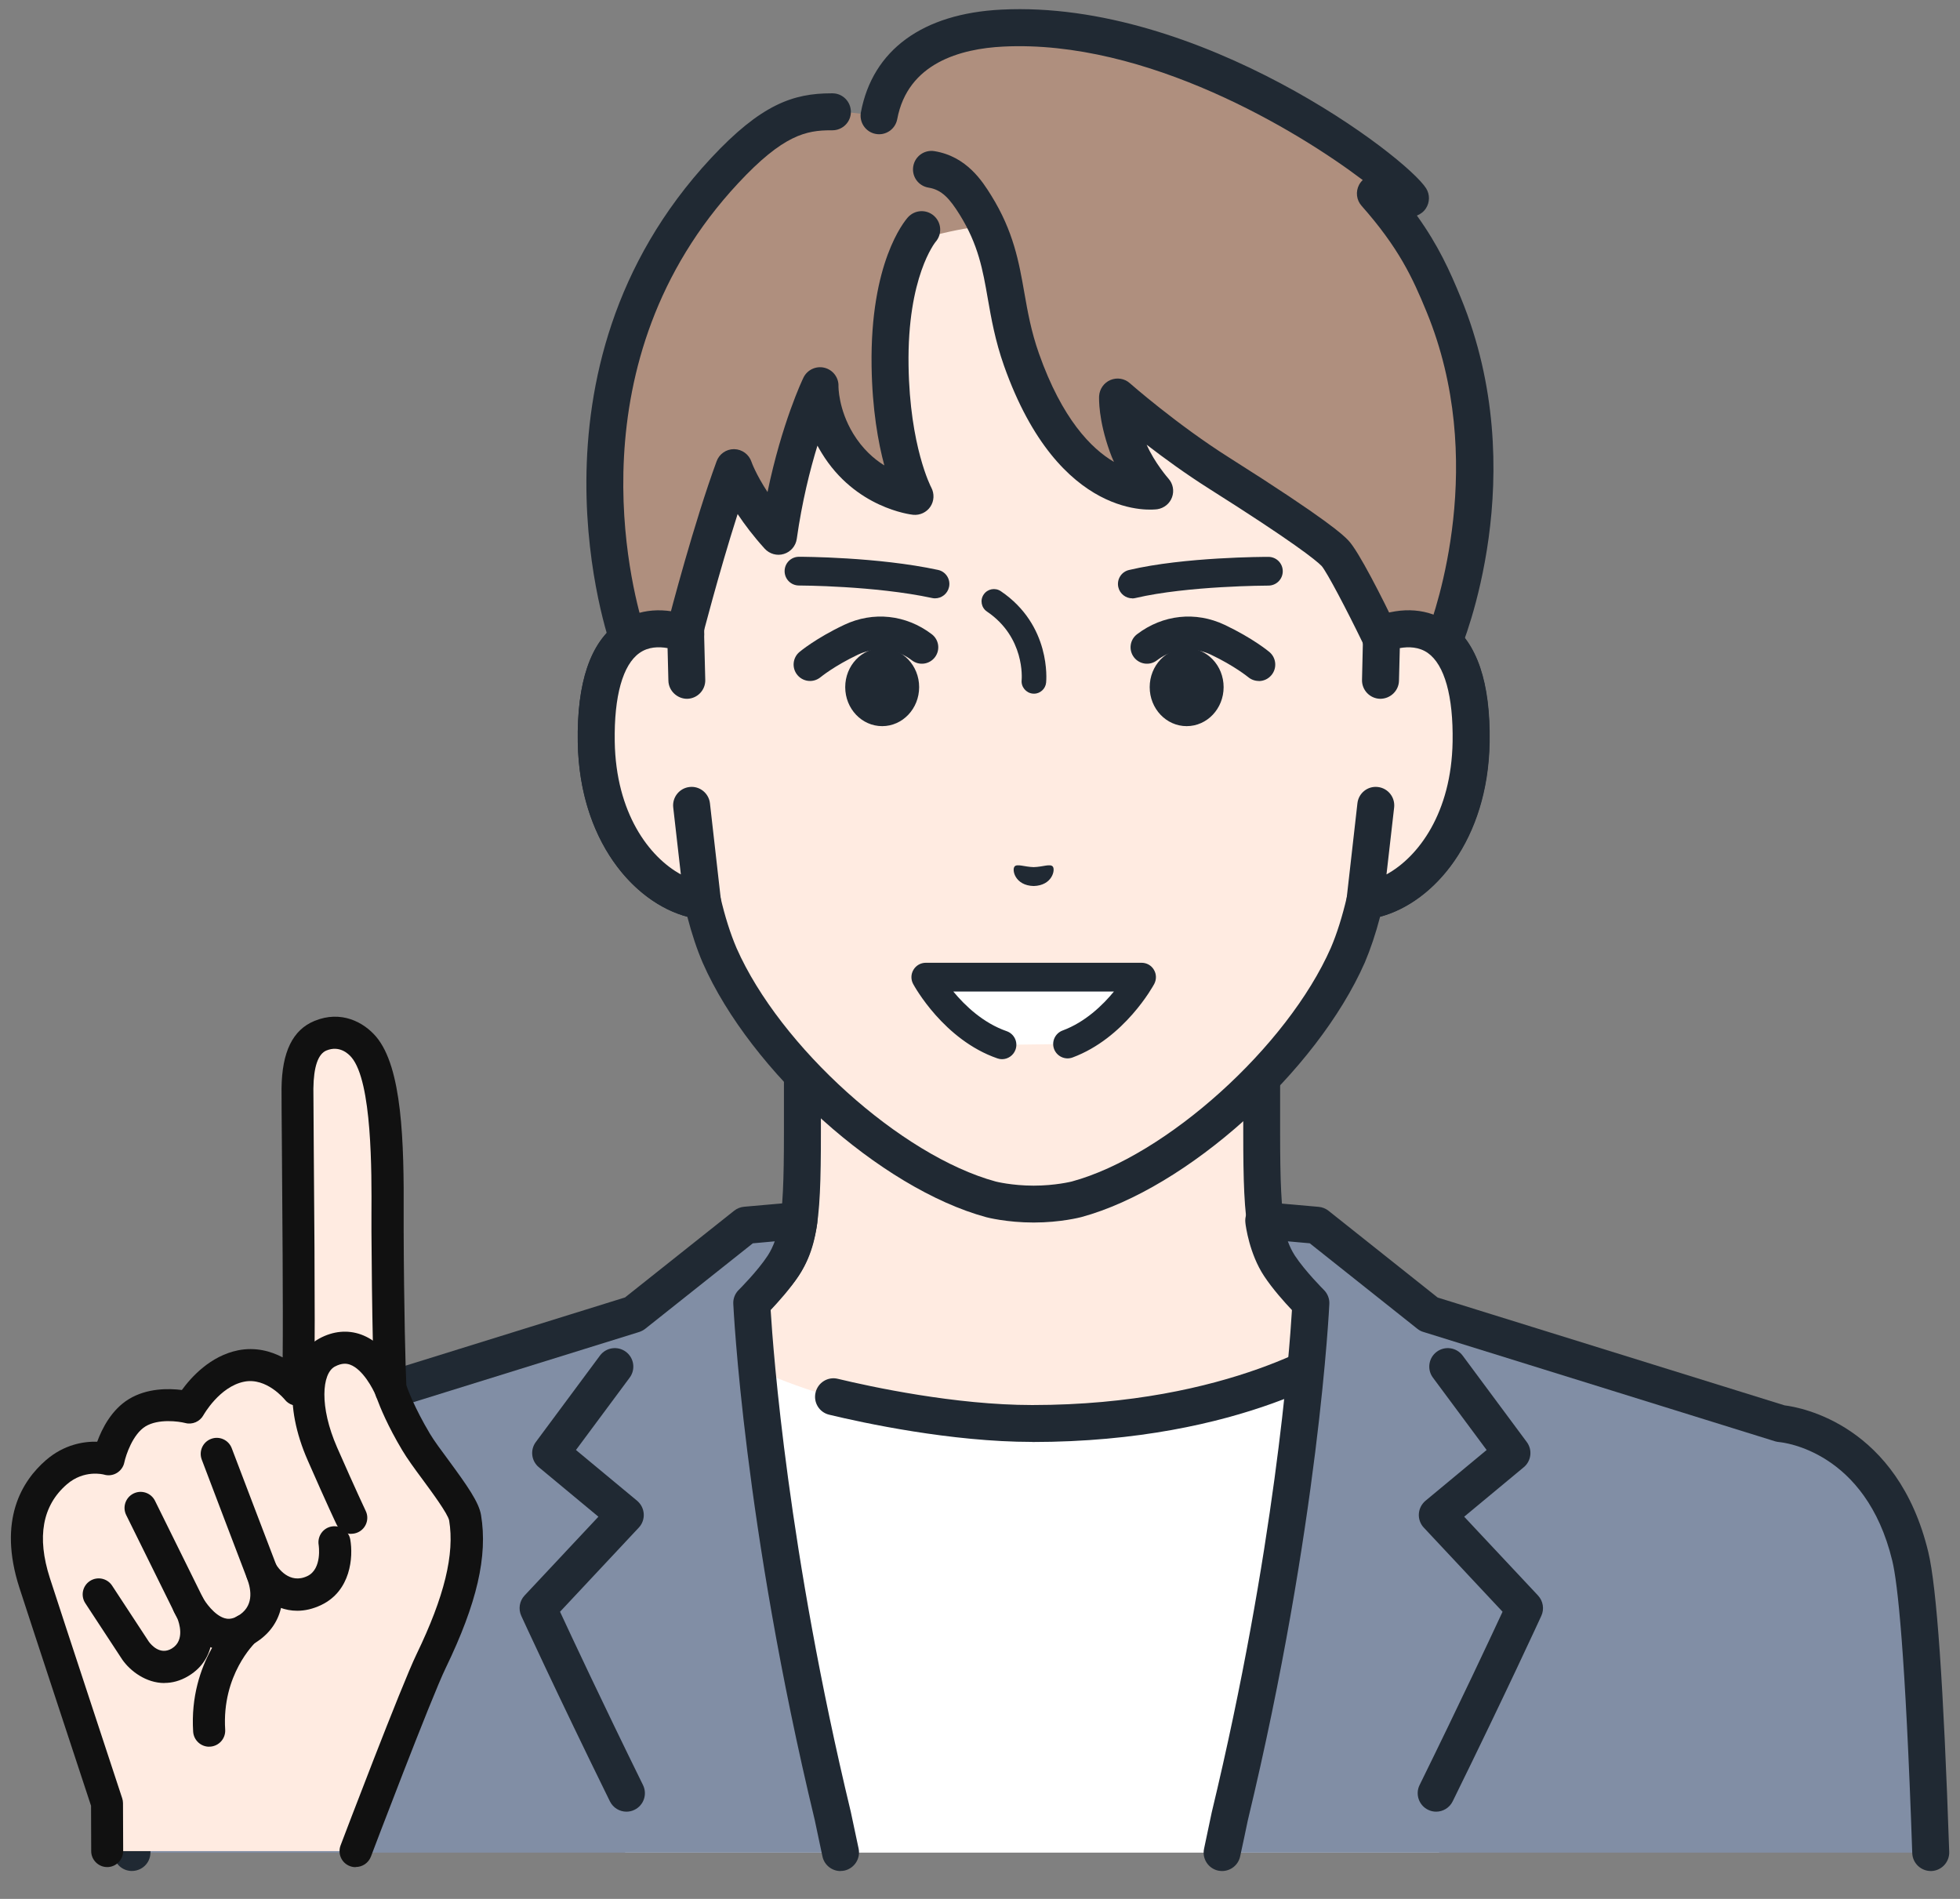 <svg width="64" height="62" viewBox="0 0 64 62" fill="none" xmlns="http://www.w3.org/2000/svg">
<rect x="0" y="0" width="64" height="62" fill="#808080" stroke="none"/>
<g clip-path="url(#clip0_136_2062)">
<path d="M49.108 46.266C44.142 44.399 43.045 42.752 42.184 41.784C41.325 40.816 41.197 40.118 41.197 36.986V27.242L33.698 28.956L26.199 27.242V36.986C26.199 40.121 26.07 40.818 25.212 41.784C24.354 42.752 23.254 44.396 18.287 46.266C13.325 48.13 28.141 57.058 28.141 57.058H39.252C39.252 57.058 54.065 48.132 49.106 46.266H49.108Z" fill="#FFEBE1"/>
<path d="M28.143 57.66C28.036 57.66 27.929 57.634 27.832 57.575C25.917 56.421 16.386 50.505 16.678 47.292C16.724 46.79 17.005 46.106 18.078 45.702C22.476 44.049 23.71 42.609 24.528 41.654C24.609 41.558 24.686 41.469 24.764 41.383C25.451 40.608 25.598 40.144 25.598 36.985V27.241C25.598 27.056 25.681 26.885 25.826 26.769C25.971 26.654 26.159 26.611 26.336 26.654L33.698 28.338L41.063 26.654C41.242 26.614 41.43 26.654 41.572 26.769C41.717 26.885 41.8 27.056 41.8 27.241V36.985C41.8 40.144 41.948 40.608 42.634 41.383C42.709 41.469 42.787 41.558 42.87 41.654C43.688 42.606 44.925 44.047 49.321 45.702C50.393 46.104 50.675 46.788 50.721 47.292C51.016 50.505 41.481 56.421 39.566 57.575C39.282 57.746 38.909 57.655 38.737 57.368C38.566 57.084 38.657 56.711 38.944 56.539C43.434 53.833 49.685 49.207 49.519 47.399C49.511 47.305 49.487 47.05 48.897 46.828C44.211 45.066 42.854 43.483 41.956 42.438C41.878 42.349 41.806 42.263 41.736 42.183C40.709 41.027 40.596 40.107 40.596 36.982V27.995L33.835 29.54C33.746 29.561 33.655 29.561 33.566 29.54L26.805 27.995V36.982C26.805 40.107 26.692 41.024 25.665 42.183C25.593 42.263 25.52 42.349 25.443 42.438C24.544 43.483 23.187 45.066 18.502 46.828C17.912 47.05 17.887 47.303 17.88 47.399C17.713 49.209 23.962 53.833 28.455 56.539C28.739 56.711 28.833 57.081 28.661 57.368C28.549 57.556 28.347 57.66 28.143 57.66Z" fill="#202933"/>
<path d="M33.703 46.475C26.902 46.475 23.378 43.986 23.378 43.986L20.411 60.489H46.995L43.972 43.986C43.972 43.986 40.505 46.475 33.703 46.475Z" fill="white"/>
<path d="M33.703 47.079C31.064 47.079 28.189 46.46 27.076 46.191C26.751 46.114 26.553 45.789 26.631 45.465C26.709 45.14 27.033 44.939 27.358 45.019C28.43 45.277 31.195 45.875 33.703 45.875C40.199 45.875 43.589 43.52 43.624 43.496C43.895 43.303 44.27 43.365 44.466 43.638C44.659 43.909 44.597 44.285 44.327 44.478C44.179 44.585 40.62 47.082 33.703 47.082V47.079Z" fill="#202933"/>
<path d="M24.547 42.547C24.547 42.547 25.201 41.896 25.574 41.327C25.984 40.705 26.086 39.857 26.086 39.857L24.348 40.01L20.696 42.912L9.203 46.485C9.203 46.485 5.963 46.721 4.974 50.819C4.681 52.036 4.464 55.823 4.306 60.49H27.443C27.358 60.096 27.274 59.699 27.191 59.304C24.853 49.588 24.544 42.547 24.544 42.547H24.547Z" fill="#818EA5"/>
<path d="M27.446 61.091C27.167 61.091 26.918 60.898 26.856 60.616C26.77 60.219 26.687 59.822 26.604 59.425C24.281 49.781 23.949 42.644 23.944 42.571C23.935 42.403 24 42.236 24.12 42.118C24.126 42.113 24.737 41.504 25.07 40.994C25.164 40.85 25.239 40.689 25.298 40.53L24.582 40.595L21.071 43.384C21.012 43.43 20.945 43.465 20.875 43.489L9.383 47.061C9.34 47.075 9.294 47.083 9.252 47.085C9.136 47.096 6.427 47.367 5.564 50.958C5.389 51.677 5.137 53.919 4.912 60.506C4.901 60.839 4.625 61.096 4.287 61.088C3.955 61.077 3.694 60.798 3.705 60.463C3.89 55.016 4.115 51.814 4.389 50.671C5.389 46.522 8.535 45.953 9.08 45.884L20.409 42.362L23.973 39.53C24.064 39.458 24.177 39.412 24.295 39.401L26.033 39.248C26.215 39.232 26.392 39.299 26.521 39.431C26.647 39.562 26.709 39.742 26.687 39.924C26.674 40.026 26.553 40.933 26.081 41.654C25.805 42.075 25.402 42.523 25.164 42.773C25.247 44.122 25.73 50.639 27.781 59.157C27.867 59.567 27.95 59.962 28.036 60.356C28.106 60.68 27.899 61.002 27.575 61.075C27.532 61.083 27.489 61.088 27.446 61.088V61.091Z" fill="#202933"/>
<path d="M20.457 59.152C20.234 59.152 20.02 59.028 19.915 58.814C18.174 55.273 17.032 52.782 17.021 52.758C16.919 52.535 16.962 52.272 17.128 52.095L19.54 49.521L17.595 47.906C17.348 47.702 17.305 47.34 17.496 47.083L19.59 44.261C19.789 43.993 20.167 43.937 20.435 44.135C20.704 44.334 20.76 44.712 20.561 44.98L18.807 47.343L20.803 49C20.931 49.108 21.009 49.261 21.02 49.427C21.031 49.593 20.972 49.757 20.859 49.877L18.287 52.624C18.665 53.439 19.649 55.544 20.996 58.283C21.143 58.583 21.02 58.943 20.72 59.09C20.634 59.133 20.543 59.152 20.454 59.152H20.457Z" fill="#202933"/>
<path d="M58.147 46.485L46.654 42.912L43.002 40.01L41.264 39.857C41.264 39.857 41.368 40.705 41.776 41.327C42.149 41.896 42.803 42.547 42.803 42.547C42.803 42.547 42.495 49.588 40.156 59.304C40.076 59.699 39.99 60.093 39.904 60.49H63.041C62.883 55.826 62.666 52.036 62.374 50.819C61.387 46.721 58.147 46.485 58.144 46.485H58.147Z" fill="#818EA5"/>
<path d="M39.907 61.09C39.864 61.09 39.821 61.085 39.778 61.077C39.453 61.007 39.244 60.685 39.317 60.358C39.402 59.964 39.486 59.569 39.566 59.178C41.62 50.641 42.106 44.121 42.186 42.775C41.95 42.526 41.548 42.078 41.272 41.657C40.797 40.935 40.676 40.029 40.666 39.927C40.644 39.747 40.703 39.565 40.832 39.433C40.958 39.302 41.138 39.237 41.32 39.251L43.058 39.404C43.176 39.414 43.289 39.46 43.38 39.532L46.944 42.365L58.273 45.886C58.817 45.953 61.963 46.522 62.964 50.673C63.24 51.816 63.462 55.018 63.648 60.465C63.658 60.798 63.398 61.077 63.066 61.09C62.733 61.098 62.454 60.841 62.441 60.508C62.215 53.921 61.963 51.679 61.789 50.96C60.923 47.367 58.214 47.096 58.099 47.085C58.056 47.082 58.01 47.072 57.967 47.061L46.475 43.488C46.402 43.467 46.338 43.432 46.279 43.384L42.768 40.594L42.052 40.53C42.111 40.688 42.186 40.849 42.28 40.994C42.615 41.504 43.224 42.112 43.23 42.118C43.35 42.239 43.415 42.402 43.407 42.571C43.404 42.641 43.069 49.78 40.743 59.444C40.666 59.822 40.58 60.219 40.494 60.615C40.432 60.897 40.183 61.09 39.904 61.09H39.907Z" fill="#202933"/>
<path d="M46.896 59.152C46.807 59.152 46.716 59.133 46.63 59.09C46.33 58.943 46.207 58.58 46.354 58.283C47.7 55.544 48.685 53.439 49.063 52.624L46.491 49.877C46.378 49.757 46.319 49.593 46.33 49.427C46.341 49.261 46.419 49.108 46.547 49L48.543 47.343L46.789 44.98C46.59 44.712 46.647 44.334 46.915 44.135C47.183 43.937 47.561 43.993 47.76 44.261L49.854 47.083C50.045 47.34 50.002 47.702 49.755 47.906L47.81 49.521L50.222 52.095C50.388 52.275 50.431 52.535 50.329 52.758C50.318 52.782 49.176 55.273 47.435 58.814C47.33 59.028 47.116 59.152 46.893 59.152H46.896Z" fill="#202933"/>
<path d="M45.118 20.704V14.857C45.118 13.17 44.697 11.51 43.884 10.032C42.334 7.211 39.199 3.923 33.8 3.901H33.706C28.307 3.926 25.172 7.211 23.622 10.032C22.809 11.51 22.388 13.17 22.388 14.857V20.704C21.13 20.227 19.408 20.538 19.467 24.223C19.521 27.487 21.484 29.235 22.935 29.415C23.08 30.037 23.262 30.646 23.495 31.191C24.997 34.599 29.074 38.268 32.357 39.159C32.357 39.159 32.944 39.314 33.751 39.314C34.559 39.314 35.146 39.159 35.146 39.159C38.429 38.268 42.505 34.599 44.007 31.191C44.238 30.649 44.423 30.04 44.568 29.415C46.019 29.235 47.982 27.487 48.036 24.223C48.095 20.538 46.373 20.229 45.115 20.704H45.118Z" fill="#FFEBE1"/>
<path d="M33.754 39.916C32.877 39.916 32.231 39.75 32.204 39.742C28.755 38.806 24.517 35.003 22.946 31.436C22.755 30.993 22.589 30.489 22.444 29.934C20.677 29.462 18.918 27.421 18.866 24.234C18.834 22.285 19.279 20.973 20.189 20.335C20.645 20.016 21.195 19.882 21.787 19.943V14.858C21.787 13.069 22.24 11.299 23.096 9.744C24.413 7.349 27.54 3.326 33.706 3.299H33.803C39.971 3.326 43.098 7.349 44.415 9.744C45.271 11.302 45.721 13.069 45.721 14.858V19.943C46.314 19.882 46.864 20.013 47.32 20.335C48.229 20.973 48.674 22.287 48.642 24.234C48.591 27.421 46.832 29.464 45.064 29.934C44.919 30.489 44.75 30.99 44.565 31.427C42.988 35.003 38.751 38.806 35.307 39.739C35.275 39.747 34.631 39.916 33.754 39.916ZM21.508 21.137C21.296 21.137 21.076 21.185 20.881 21.322C20.334 21.705 20.047 22.733 20.071 24.216C20.119 27.144 21.817 28.671 23.01 28.821C23.262 28.853 23.466 29.035 23.522 29.282C23.67 29.923 23.85 30.486 24.051 30.956C25.47 34.174 29.425 37.738 32.515 38.578C32.515 38.578 33.041 38.712 33.752 38.712C34.462 38.712 34.988 38.578 34.993 38.578C38.078 37.741 42.033 34.177 43.455 30.95C43.654 30.486 43.831 29.923 43.981 29.282C44.037 29.035 44.243 28.85 44.493 28.821C45.684 28.673 47.384 27.144 47.432 24.216C47.456 22.735 47.169 21.708 46.622 21.322C46.188 21.016 45.625 21.158 45.33 21.271C45.314 21.276 45.295 21.284 45.276 21.287C45.115 21.33 44.944 21.308 44.799 21.22C44.622 21.11 44.512 20.917 44.512 20.708V14.861C44.512 13.273 44.112 11.707 43.353 10.326C42.165 8.161 39.343 4.53 33.797 4.506H33.706C28.16 4.53 25.338 8.161 24.153 10.326C23.394 11.707 22.994 13.273 22.994 14.861V20.708C22.994 20.906 22.898 21.091 22.734 21.204C22.57 21.316 22.364 21.343 22.176 21.271C22.012 21.209 21.768 21.137 21.508 21.137Z" fill="#202933"/>
<path d="M32.255 7.458C32.896 8.888 32.762 10.081 33.352 11.747C35.012 16.424 37.702 16.027 37.702 16.027C37.702 16.027 37.048 15.429 36.736 14.351C36.452 13.367 36.49 12.965 36.49 12.965C36.49 12.965 38.04 14.33 39.799 15.443C41.559 16.556 43.152 17.613 43.592 18.063C43.908 18.385 45.051 20.742 45.051 20.742L45.67 22.4L47.108 21.037C47.108 21.037 49.438 15.545 47.14 9.953C46.636 8.727 46.137 7.708 44.908 6.321L46.054 6.477C45.598 5.747 39.054 0.603 32.724 0.922C30.884 1.014 29.087 1.727 28.701 3.784C27.594 3.698 25.987 3.071 23.656 5.576C17.383 12.316 20.508 20.882 20.508 20.882L21.758 21.576L22.323 20.745C22.323 20.745 23.157 17.478 23.962 15.274C23.962 15.274 24.287 16.261 25.419 17.513C25.837 14.547 26.773 12.597 26.773 12.597C26.773 12.597 26.706 13.439 27.422 14.601C28.385 16.167 29.879 16.212 29.879 16.212C29.879 16.212 29.106 14.812 29.063 11.951C29.012 8.714 29.868 7.842 29.868 7.842C29.868 7.842 32.148 7.217 32.258 7.464L32.255 7.458Z" fill="#AF8F7E"/>
<path d="M21.758 22.175C21.658 22.175 21.556 22.151 21.465 22.1L20.215 21.405C20.089 21.335 19.993 21.22 19.942 21.086C19.91 20.997 16.764 12.093 23.217 5.163C24.855 3.404 25.904 3.047 27.146 3.047C27.159 3.047 27.17 3.047 27.183 3.047C27.516 3.047 27.784 3.32 27.784 3.653C27.784 3.986 27.513 4.254 27.181 4.254C27.17 4.254 27.151 4.254 27.138 4.254C26.328 4.254 25.577 4.399 24.102 5.984C18.689 11.798 20.607 19.149 21.012 20.466L21.573 20.777L21.768 20.488C21.919 19.906 22.661 17.076 23.399 15.062C23.485 14.823 23.713 14.665 23.965 14.665C23.968 14.665 23.97 14.665 23.976 14.665C24.233 14.671 24.458 14.837 24.539 15.081C24.539 15.084 24.676 15.475 25.062 16.065C25.529 13.818 26.199 12.402 26.234 12.332C26.357 12.075 26.644 11.94 26.92 12.007C27.197 12.075 27.39 12.327 27.379 12.614C27.379 12.616 27.371 13.354 27.859 14.158C28.16 14.652 28.53 14.982 28.876 15.196C28.674 14.443 28.481 13.364 28.46 11.956C28.409 8.58 29.519 7.239 29.645 7.097C29.868 6.847 30.249 6.826 30.498 7.048C30.748 7.271 30.769 7.652 30.547 7.901C30.544 7.907 29.621 9.033 29.667 11.938C29.707 14.582 30.402 15.907 30.41 15.92C30.514 16.116 30.504 16.358 30.38 16.543C30.257 16.728 30.037 16.83 29.817 16.808C29.739 16.8 27.924 16.591 26.826 14.783C26.778 14.706 26.735 14.628 26.692 14.55C26.448 15.344 26.188 16.384 26.017 17.594C25.984 17.825 25.821 18.018 25.596 18.087C25.373 18.157 25.129 18.087 24.971 17.916C24.601 17.508 24.311 17.122 24.086 16.784C23.461 18.736 22.916 20.866 22.908 20.893C22.892 20.96 22.863 21.024 22.822 21.083L22.256 21.915C22.141 22.086 21.951 22.18 21.758 22.18V22.175Z" fill="#202933"/>
<path d="M45.668 23.001C45.622 23.001 45.576 22.995 45.531 22.985C45.332 22.939 45.171 22.797 45.102 22.609L44.493 20.979C43.983 19.927 43.329 18.68 43.155 18.479C42.964 18.286 42.224 17.69 39.475 15.953C38.724 15.478 38.013 14.96 37.442 14.52C37.702 15.113 38.15 15.623 38.155 15.628C38.303 15.794 38.346 16.028 38.271 16.234C38.196 16.443 38.011 16.591 37.793 16.626C37.664 16.644 34.591 17.036 32.786 11.948C32.494 11.122 32.368 10.395 32.255 9.754C32.091 8.81 31.947 7.992 31.338 7.011C31.013 6.49 30.756 6.195 30.319 6.126C29.989 6.072 29.766 5.764 29.82 5.434C29.873 5.104 30.184 4.881 30.512 4.935C31.571 5.107 32.086 5.933 32.362 6.375C33.097 7.555 33.274 8.569 33.446 9.548C33.556 10.173 33.668 10.816 33.926 11.546C34.679 13.675 35.629 14.644 36.374 15.081C36.324 14.974 36.278 14.861 36.238 14.748C35.862 13.7 35.886 13.01 35.889 12.933C35.903 12.702 36.045 12.498 36.259 12.407C36.474 12.318 36.718 12.356 36.892 12.511C36.908 12.525 38.429 13.861 40.124 14.933C43.401 17.004 43.871 17.481 44.023 17.64C44.359 17.98 45.153 19.565 45.595 20.48C45.603 20.496 45.611 20.515 45.617 20.531L45.917 21.335L46.596 20.692C46.896 19.903 48.58 15.041 46.582 10.181C46.121 9.057 45.67 8.089 44.458 6.718C44.292 6.531 44.26 6.257 44.378 6.034C44.41 5.975 44.45 5.922 44.498 5.879C42.377 4.272 37.442 1.287 32.757 1.521C31.367 1.59 29.64 2.057 29.297 3.892C29.235 4.219 28.919 4.436 28.591 4.372C28.264 4.31 28.05 3.993 28.111 3.666C28.495 1.633 30.123 0.443 32.697 0.314C39.175 -0.013 45.925 5.12 46.569 6.152C46.692 6.351 46.689 6.603 46.563 6.799C46.491 6.912 46.386 6.992 46.266 7.038C46.968 8.016 47.341 8.845 47.7 9.72C50.069 15.478 47.765 21.035 47.666 21.271C47.633 21.349 47.585 21.416 47.526 21.472L46.089 22.834C45.976 22.942 45.826 23.001 45.673 23.001H45.668Z" fill="#202933"/>
<path d="M22.425 22.212L22.388 20.702C21.13 20.225 19.408 20.536 19.467 24.221C19.521 27.485 21.484 29.234 22.935 29.413L22.581 26.292L22.425 22.21V22.212Z" fill="#FFEBE1"/>
<path d="M22.938 30.019C22.914 30.019 22.887 30.019 22.863 30.014C20.966 29.778 18.923 27.67 18.866 24.232C18.834 22.282 19.279 20.97 20.189 20.332C20.849 19.868 21.707 19.801 22.602 20.139C22.833 20.225 22.986 20.442 22.991 20.689L23.029 22.199C23.037 22.531 22.774 22.807 22.442 22.816C22.122 22.821 21.833 22.561 21.825 22.225L21.798 21.161C21.514 21.11 21.17 21.115 20.883 21.319C20.336 21.702 20.049 22.73 20.073 24.213C20.111 26.541 21.192 27.981 22.232 28.55L21.983 26.364C21.945 26.034 22.184 25.733 22.514 25.696C22.844 25.656 23.144 25.897 23.182 26.227L23.536 29.349C23.557 29.534 23.493 29.716 23.361 29.845C23.249 29.958 23.096 30.019 22.938 30.019Z" fill="#202933"/>
<path d="M45.115 20.705L45.078 22.215L44.922 26.297L44.568 29.418C46.019 29.239 47.982 27.49 48.036 24.226C48.095 20.541 46.373 20.23 45.115 20.707V20.705Z" fill="#FFEBE1"/>
<path d="M44.568 30.019C44.41 30.019 44.257 29.958 44.144 29.845C44.013 29.714 43.948 29.531 43.97 29.349L44.324 26.227C44.361 25.897 44.659 25.656 44.992 25.696C45.322 25.734 45.56 26.031 45.523 26.364L45.273 28.55C46.314 27.981 47.395 26.538 47.432 24.213C47.456 22.733 47.169 21.705 46.622 21.319C46.335 21.118 45.992 21.11 45.708 21.161L45.681 22.226C45.673 22.558 45.397 22.818 45.064 22.816C44.731 22.808 44.466 22.531 44.474 22.199L44.509 20.689C44.514 20.442 44.67 20.225 44.898 20.139C45.794 19.798 46.652 19.868 47.312 20.332C48.221 20.97 48.666 22.285 48.634 24.232C48.577 27.67 46.534 29.778 44.638 30.014C44.613 30.017 44.587 30.019 44.562 30.019H44.568Z" fill="#202933"/>
<path d="M30.533 19.536C30.501 19.536 30.466 19.533 30.434 19.525C28.562 19.123 26.113 19.117 26.089 19.117C25.829 19.117 25.62 18.908 25.62 18.648C25.62 18.388 25.829 18.179 26.089 18.179C26.194 18.179 28.661 18.184 30.63 18.608C30.882 18.662 31.045 18.911 30.989 19.166C30.941 19.386 30.748 19.536 30.53 19.536H30.533Z" fill="#202933"/>
<path d="M33.762 22.647C33.762 22.647 33.735 22.647 33.722 22.647C33.502 22.625 33.338 22.427 33.36 22.207C33.365 22.153 33.47 20.807 32.228 19.968C32.043 19.844 31.995 19.592 32.121 19.41C32.247 19.225 32.496 19.179 32.679 19.302C34.325 20.416 34.167 22.21 34.159 22.288C34.138 22.494 33.963 22.65 33.76 22.65L33.762 22.647Z" fill="#202933"/>
<path d="M36.972 19.536C36.761 19.536 36.568 19.391 36.517 19.174C36.458 18.922 36.613 18.67 36.865 18.611C38.67 18.184 41.304 18.182 41.416 18.182C41.677 18.182 41.886 18.391 41.886 18.651C41.886 18.911 41.677 19.12 41.416 19.12C41.39 19.12 38.78 19.126 37.08 19.525C37.045 19.533 37.007 19.539 36.972 19.539V19.536Z" fill="#202933"/>
<path d="M26.451 22.234C26.298 22.234 26.148 22.17 26.041 22.044C25.85 21.819 25.877 21.481 26.102 21.29C26.124 21.271 26.639 20.84 27.564 20.402C28.514 19.952 29.584 20.067 30.426 20.708C30.662 20.888 30.707 21.223 30.528 21.459C30.348 21.695 30.013 21.741 29.777 21.561C29.01 20.979 28.243 21.269 28.023 21.371C27.237 21.744 26.8 22.106 26.797 22.108C26.695 22.191 26.575 22.234 26.451 22.234Z" fill="#202933"/>
<path d="M28.806 23.709C29.472 23.709 30.013 23.139 30.013 22.435C30.013 21.732 29.472 21.161 28.806 21.161C28.139 21.161 27.599 21.732 27.599 22.435C27.599 23.139 28.139 23.709 28.806 23.709Z" fill="#202933"/>
<path d="M41.103 22.234C40.98 22.234 40.856 22.191 40.757 22.108C40.754 22.108 40.317 21.744 39.531 21.371C39.314 21.269 38.544 20.977 37.777 21.561C37.541 21.741 37.206 21.695 37.026 21.459C36.847 21.223 36.892 20.888 37.128 20.708C37.97 20.067 39.041 19.952 39.99 20.402C40.913 20.84 41.43 21.271 41.452 21.29C41.677 21.481 41.706 21.821 41.513 22.047C41.406 22.173 41.256 22.237 41.103 22.237V22.234Z" fill="#202933"/>
<path d="M38.748 23.709C39.415 23.709 39.955 23.139 39.955 22.435C39.955 21.732 39.415 21.161 38.748 21.161C38.081 21.161 37.541 21.732 37.541 22.435C37.541 23.139 38.081 23.709 38.748 23.709Z" fill="#202933"/>
<path d="M33.127 28.293C33.212 28.194 33.446 28.304 33.752 28.312C34.057 28.304 34.291 28.194 34.376 28.293C34.465 28.395 34.363 28.913 33.752 28.929C33.14 28.913 33.038 28.398 33.127 28.296V28.293Z" fill="#202933"/>
<path d="M32.719 34.114L34.859 34.087C36.409 33.514 37.276 31.904 37.276 31.904H30.23C30.23 31.904 31.123 33.562 32.719 34.112V34.114Z" fill="white"/>
<path d="M32.719 34.583C32.668 34.583 32.617 34.575 32.566 34.556C30.82 33.953 29.857 32.202 29.817 32.127C29.739 31.982 29.742 31.805 29.828 31.663C29.913 31.52 30.066 31.435 30.23 31.435H37.276C37.442 31.435 37.595 31.52 37.678 31.663C37.764 31.805 37.766 31.982 37.689 32.127C37.651 32.199 36.718 33.897 35.023 34.527C34.779 34.618 34.51 34.492 34.419 34.251C34.328 34.007 34.454 33.738 34.696 33.647C35.433 33.374 36.004 32.824 36.374 32.373H31.128C31.509 32.835 32.105 33.403 32.872 33.669C33.116 33.755 33.247 34.02 33.161 34.267C33.094 34.46 32.912 34.583 32.719 34.583Z" fill="#202933"/>
<path d="M13.58 47.084C12.977 46.073 12.757 45.376 12.757 45.376C12.733 45.695 12.658 43.026 12.647 40.205C12.642 38.719 12.765 35.246 11.872 34.192C11.569 33.835 11.048 33.578 10.456 33.822C10.059 33.985 9.718 34.412 9.705 35.546C9.697 36.316 9.804 44.751 9.705 45.376C9.705 45.376 8.932 44.389 7.865 44.603C6.797 44.818 6.178 45.96 6.178 45.96C6.178 45.96 5.18 45.697 4.472 46.129C3.764 46.561 3.539 47.647 3.539 47.647C3.539 47.647 2.638 47.376 1.833 48.071C0.98 48.811 0.57 49.967 1.122 51.681C1.525 52.928 3.485 58.877 3.485 58.877L3.491 60.44H11.601C11.601 60.44 13.575 55.251 14.063 54.237C14.983 52.335 15.385 50.836 15.171 49.557C15.085 49.042 13.975 47.763 13.569 47.084H13.58Z" fill="#FFEBE1"/>
<path d="M11.609 60.963C11.547 60.963 11.486 60.953 11.424 60.929C11.153 60.827 11.019 60.524 11.121 60.253C11.201 60.041 13.108 55.028 13.602 54.009C14.511 52.129 14.849 50.74 14.666 49.643C14.623 49.425 14.106 48.723 13.797 48.304C13.537 47.953 13.293 47.62 13.135 47.352C12.66 46.559 12.411 45.944 12.312 45.676C12.226 45.502 12.215 45.252 12.207 44.981C12.196 44.7 12.186 44.298 12.175 43.812C12.151 42.702 12.135 41.388 12.129 40.202C12.129 40.044 12.129 39.861 12.129 39.666C12.137 38.255 12.151 35.321 11.478 34.524C11.373 34.398 11.081 34.127 10.659 34.299C10.386 34.412 10.241 34.83 10.233 35.546C10.233 35.753 10.239 36.565 10.246 37.593C10.284 42.257 10.295 45.038 10.228 45.453C10.196 45.66 10.043 45.826 9.842 45.88C9.64 45.934 9.426 45.861 9.297 45.695C9.292 45.69 8.704 44.965 7.972 45.113C7.165 45.274 6.647 46.199 6.642 46.207C6.527 46.416 6.28 46.524 6.049 46.462C5.832 46.406 5.17 46.317 4.751 46.572C4.335 46.827 4.11 47.508 4.059 47.752C4.03 47.894 3.938 48.02 3.812 48.095C3.686 48.17 3.536 48.189 3.394 48.146C3.373 48.141 2.748 47.975 2.182 48.465C1.383 49.157 1.197 50.184 1.627 51.52C2.024 52.751 3.971 58.652 3.989 58.711C4.006 58.761 4.016 58.818 4.016 58.871L4.022 60.435C4.022 60.725 3.788 60.961 3.501 60.961C3.214 60.961 2.978 60.727 2.978 60.441L2.973 58.96C2.74 58.252 1.007 52.998 0.634 51.842C-0.079 49.635 0.712 48.358 1.501 47.674C2.096 47.159 2.74 47.06 3.174 47.073C3.332 46.642 3.643 46.025 4.209 45.681C4.802 45.319 5.51 45.33 5.939 45.384C6.245 44.963 6.87 44.271 7.774 44.088C8.342 43.976 8.841 44.115 9.23 44.319C9.246 42.67 9.219 39.398 9.206 37.606C9.198 36.533 9.19 35.755 9.193 35.538C9.206 34.347 9.557 33.626 10.268 33.334C11.132 32.977 11.874 33.368 12.282 33.849C13.132 34.854 13.194 37.276 13.181 39.671C13.181 39.867 13.181 40.044 13.181 40.2C13.189 42.643 13.242 44.756 13.269 45.231C13.304 45.336 13.527 45.955 14.039 46.813C14.173 47.039 14.404 47.35 14.648 47.679C15.259 48.511 15.637 49.047 15.707 49.466C15.93 50.807 15.576 52.346 14.554 54.46C14.079 55.438 12.129 60.569 12.111 60.62C12.03 60.829 11.832 60.958 11.62 60.958L11.609 60.963Z" fill="#111111"/>
<path d="M5.371 54.952C4.765 54.952 4.252 54.557 3.995 54.19L2.785 52.345C2.627 52.103 2.694 51.779 2.935 51.621C3.177 51.462 3.501 51.53 3.66 51.771L4.861 53.603C4.934 53.702 5.229 54.053 5.609 53.825C6.057 53.557 5.835 52.954 5.8 52.865L4.121 49.467C3.992 49.207 4.099 48.893 4.36 48.764C4.62 48.636 4.934 48.743 5.062 49.003L6.749 52.417C6.749 52.417 6.757 52.433 6.76 52.441C6.988 52.97 7.152 54.126 6.149 54.724C5.88 54.885 5.617 54.949 5.371 54.949V54.952Z" fill="#111111"/>
<path d="M7.465 53.901C7.323 53.901 7.178 53.88 7.036 53.839C6.218 53.598 5.743 52.745 5.692 52.648C5.556 52.394 5.652 52.077 5.91 51.941C6.165 51.804 6.481 51.9 6.618 52.155C6.698 52.303 6.999 52.74 7.337 52.836C7.42 52.86 7.554 52.879 7.744 52.775C8.291 52.469 8.219 51.927 8.061 51.525C7.972 51.302 6.645 47.807 6.588 47.657C6.486 47.386 6.62 47.083 6.891 46.981C7.162 46.877 7.465 47.014 7.567 47.285C7.581 47.322 8.951 50.921 9.037 51.139C9.458 52.209 9.158 53.182 8.254 53.686C7.999 53.829 7.731 53.901 7.465 53.901Z" fill="#111111"/>
<path d="M9.705 52.592C8.911 52.592 8.331 51.999 8.098 51.594C7.953 51.345 8.039 51.023 8.289 50.878C8.538 50.734 8.86 50.817 9.005 51.069C9.072 51.181 9.447 51.742 10.04 51.458C10.525 51.224 10.407 50.449 10.405 50.441C10.359 50.157 10.55 49.886 10.834 49.84C11.118 49.792 11.386 49.983 11.437 50.264C11.539 50.841 11.453 51.941 10.493 52.402C10.214 52.536 9.951 52.592 9.707 52.592H9.705Z" fill="#111111"/>
<path d="M6.83 57.031C6.556 57.031 6.325 56.817 6.307 56.54C6.162 54.239 7.583 52.901 7.642 52.845C7.854 52.649 8.187 52.662 8.382 52.874C8.578 53.086 8.565 53.419 8.353 53.614C8.31 53.655 7.24 54.684 7.353 56.473C7.371 56.763 7.151 57.01 6.862 57.029C6.851 57.029 6.84 57.029 6.83 57.029V57.031Z" fill="#111111"/>
<path d="M11.467 50.082C11.271 50.082 11.083 49.972 10.995 49.784C10.981 49.758 10.684 49.133 10.048 47.682C9.259 45.887 9.418 44.251 10.429 43.702C10.879 43.458 11.351 43.415 11.791 43.573C12.725 43.913 13.194 45.053 13.245 45.182C13.35 45.45 13.218 45.756 12.95 45.861C12.682 45.965 12.376 45.834 12.271 45.566C12.185 45.354 11.85 44.71 11.432 44.557C11.333 44.522 11.174 44.49 10.93 44.621C10.512 44.849 10.421 45.922 11.008 47.261C11.636 48.69 11.939 49.326 11.941 49.331C12.068 49.591 11.955 49.905 11.695 50.028C11.622 50.063 11.544 50.079 11.47 50.079L11.467 50.082Z" fill="#111111"/>
</g>
<defs>
<clipPath id="clip0_136_2062">
<rect width="63.295" height="60.79" fill="white" transform="translate(0.353 0.301)"/>
</clipPath>
</defs>
</svg>
